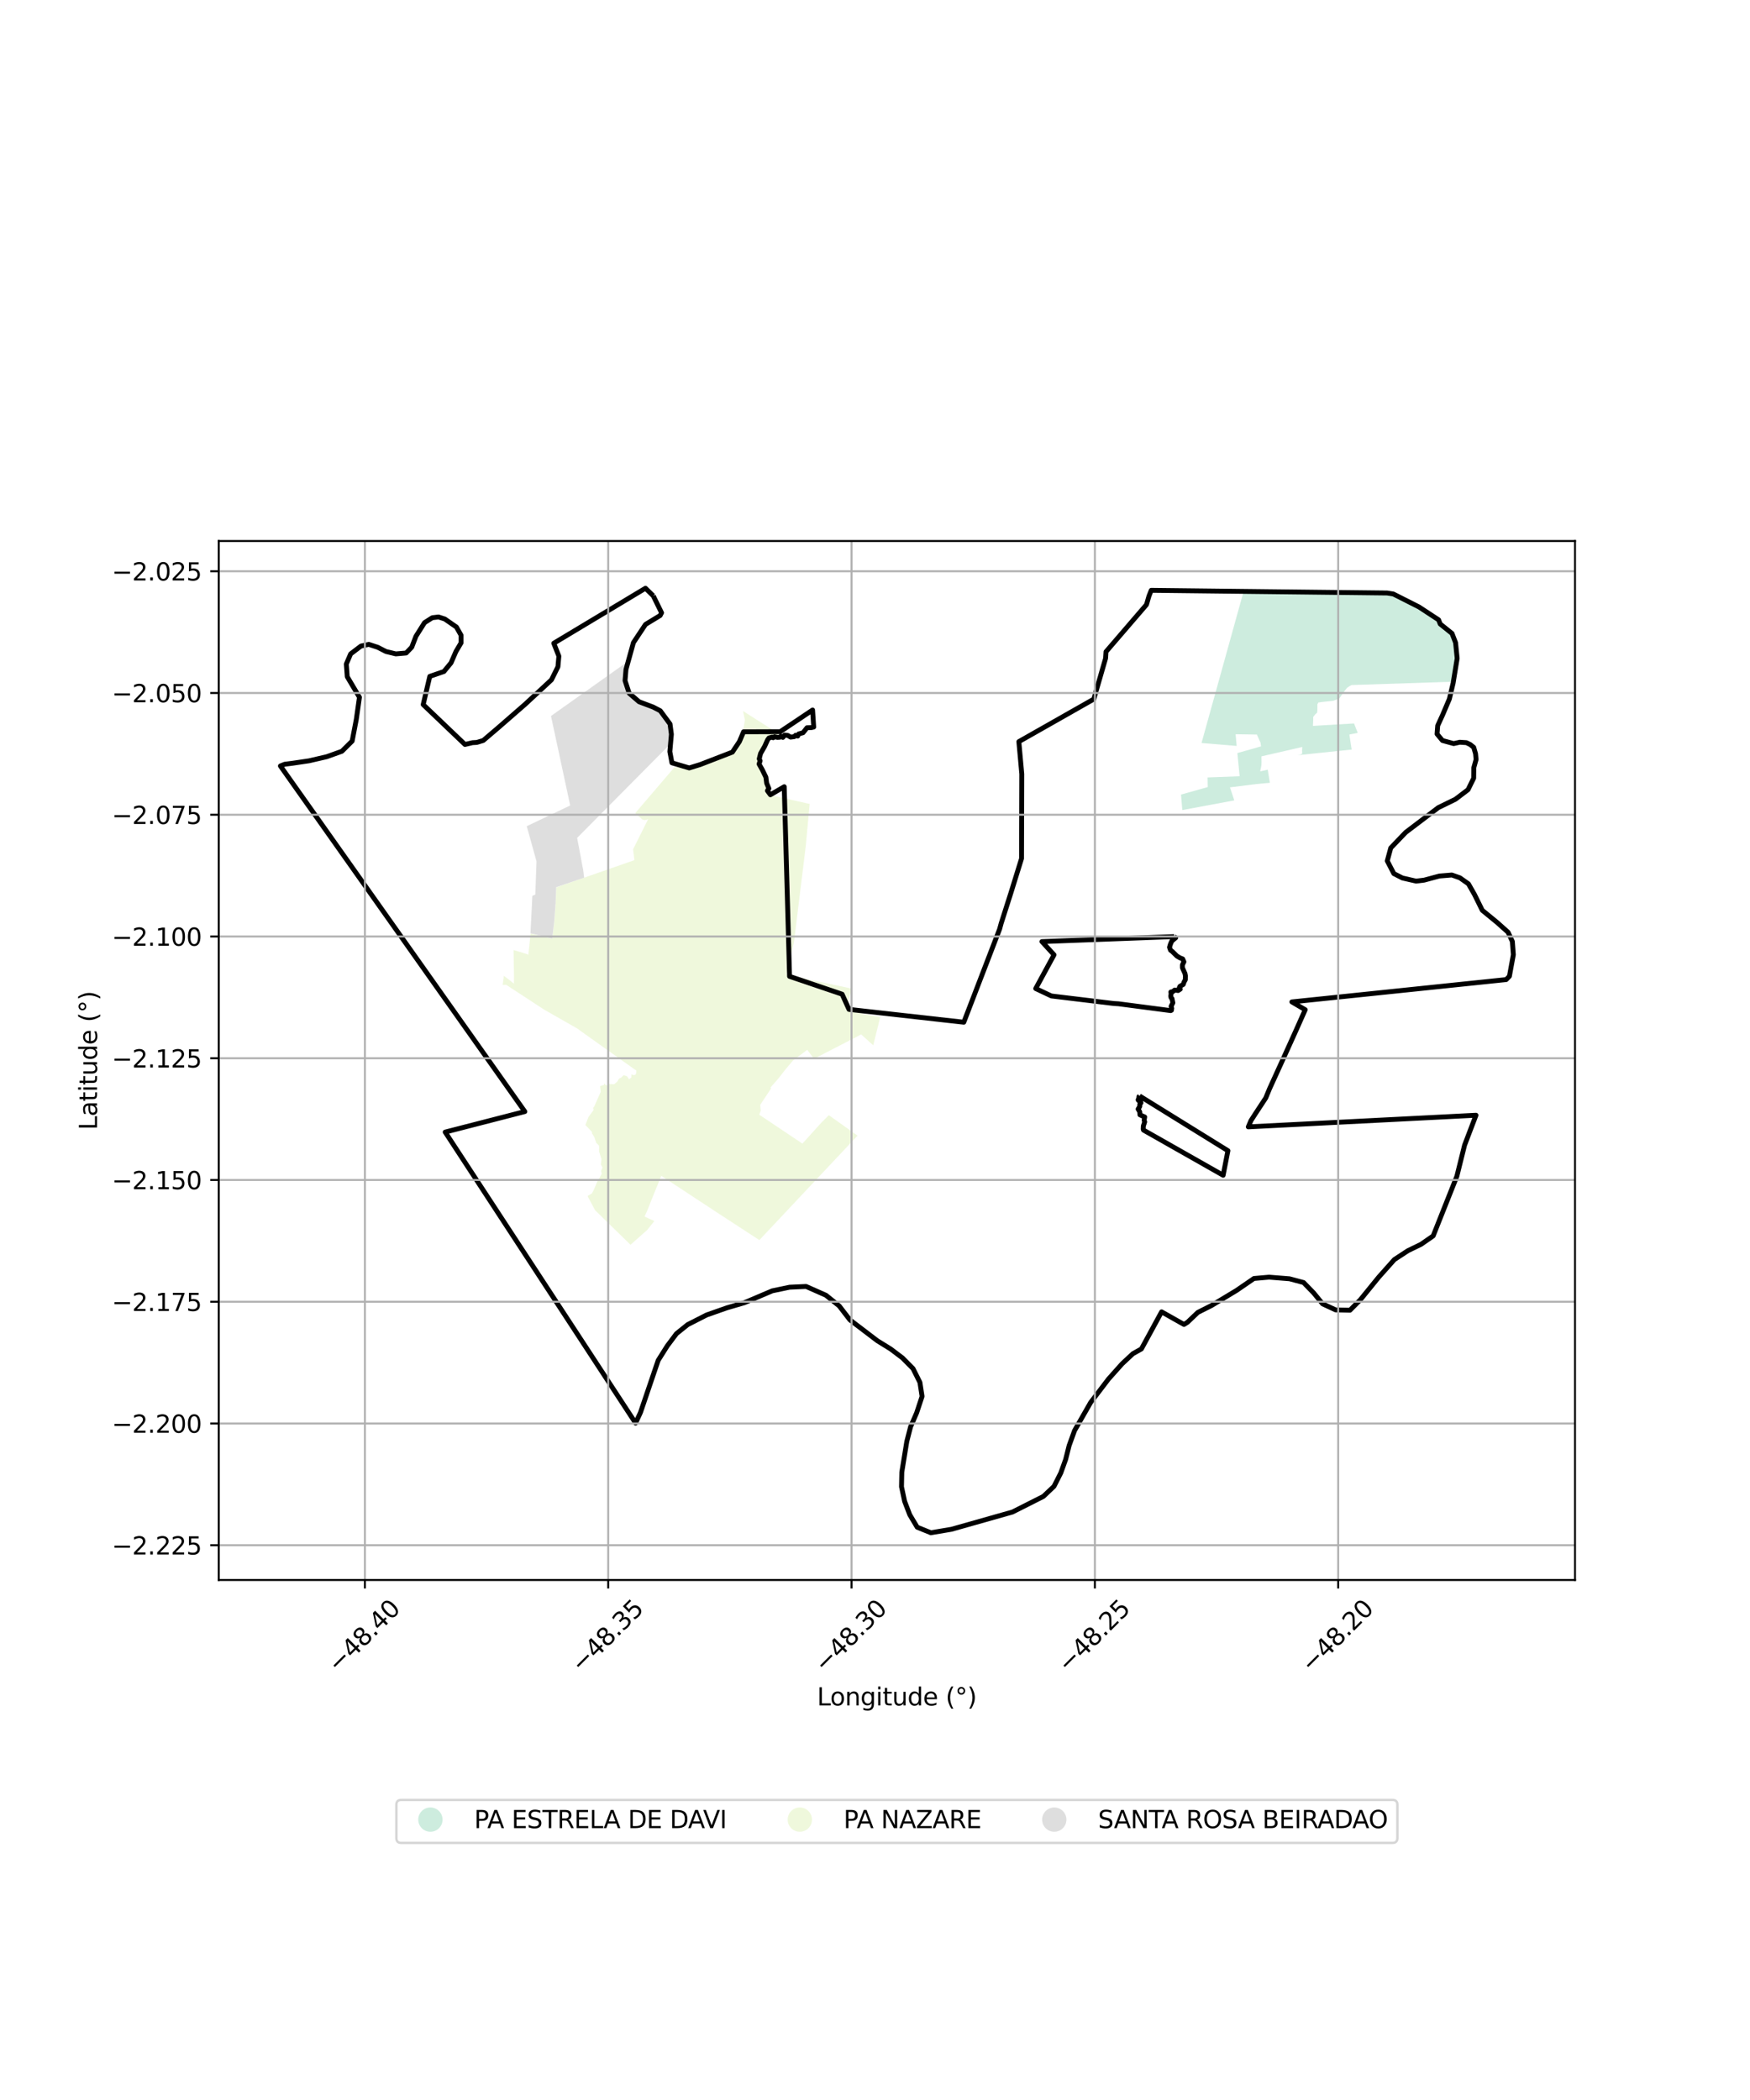 <?xml version="1.0" encoding="utf-8" standalone="no"?>
<!DOCTYPE svg PUBLIC "-//W3C//DTD SVG 1.1//EN"
  "http://www.w3.org/Graphics/SVG/1.1/DTD/svg11.dtd">
<svg xmlns:xlink="http://www.w3.org/1999/xlink" width="720pt" height="864pt" viewBox="0 0 720 864" xmlns="http://www.w3.org/2000/svg" version="1.1">
 <defs>
  <style type="text/css">*{stroke-linejoin: round; stroke-linecap: butt}</style>
 </defs>
 <g id="figure_1">
  <g id="patch_1">
   <path d="M 0 864 
L 720 864 
L 720 0 
L 0 0 
z
" style="fill: #ffffff"/>
  </g>
  <g id="axes_1">
   <g id="patch_2">
    <path d="M 90 650.051 
L 648 650.051 
L 648 222.589 
L 90 222.589 
z
" style="fill: #ffffff"/>
   </g>
   <g id="PatchCollection_1">
    <path d="M 305.692 292.536 
L 318.713 300.811 
L 320.366 302.421 
L 319.655 302.525 
L 318.569 302.558 
L 317.566 302.731 
L 315.102 305.197 
L 314.012 306.163 
L 313.746 308.065 
L 312.668 309.115 
L 312.696 310.735 
L 312.14 312.255 
L 312.213 313.862 
L 313.017 316.776 
L 314.664 319.487 
L 314.989 320.889 
L 315.175 322.522 
L 315.89 324.168 
L 315.361 325.807 
L 315.748 326.801 
L 316.798 327.173 
L 318.202 327.418 
L 331.994 330.515 
L 333.115 330.735 
L 333.042 331.602 
L 331.555 347.642 
L 331.023 352.146 
L 330.471 356.653 
L 330.007 360.423 
L 329.918 361.152 
L 329.73 362.651 
L 329.357 365.651 
L 326.971 385.227 
L 326.798 386.596 
L 326.503 388.279 
L 325.007 394.524 
L 323.741 400.111 
L 323.557 400.917 
L 326.519 401.523 
L 333.123 403.069 
L 349.67 406.583 
L 350.298 406.701 
L 350.157 407.49 
L 348.207 415.825 
L 362.18 418.432 
L 361.729 420.122 
L 361.239 422.216 
L 360.7 424.309 
L 359.555 428.943 
L 359.281 430.068 
L 357.872 428.81 
L 354.272 425.556 
L 352.632 426.481 
L 334.875 435.627 
L 334.204 434.688 
L 332.11 431.909 
L 330.482 433.174 
L 326.814 435.874 
L 326.264 436.303 
L 323.139 440.026 
L 320.125 443.866 
L 316.989 447.443 
L 317.254 447.799 
L 312.781 454.557 
L 312.98 456.974 
L 312.383 458.628 
L 330.13 470.51 
L 338 461.818 
L 339.528 460.305 
L 340.998 458.805 
L 352.82 467.232 
L 312.421 510.205 
L 295.976 499.494 
L 272.063 483.777 
L 268.717 492.009 
L 266.215 498.268 
L 265.18 500.519 
L 266.722 501.241 
L 269.212 502.361 
L 266.272 506.05 
L 259.409 512.135 
L 258.993 511.729 
L 245.294 498.371 
L 244.804 497.893 
L 242.9 494.277 
L 241.778 492.18 
L 241.849 491.975 
L 243.435 491.101 
L 244.176 489.82 
L 244.774 488.454 
L 245.785 486.02 
L 246.729 484.47 
L 247.573 482.871 
L 247.284 481.77 
L 247.886 480.394 
L 247.197 479.073 
L 247.278 478.641 
L 247.454 476.921 
L 246.46 473.675 
L 246.517 471.767 
L 246.374 471.271 
L 245.179 470.047 
L 245.222 469.884 
L 244.478 467.749 
L 243.588 466.361 
L 243.502 465.639 
L 240.851 462.867 
L 242.098 459.602 
L 244.271 456.622 
L 243.999 455.868 
L 244.48 455.262 
L 245.908 452.035 
L 247.15 449.179 
L 246.887 446.879 
L 247.67 446.57 
L 248.454 446.419 
L 248.599 445.775 
L 249.112 446.361 
L 249.93 446.592 
L 250.227 445.578 
L 250.735 445.998 
L 252.679 446.091 
L 253.9 445.071 
L 254.675 443.796 
L 255.554 443.359 
L 256.59 442.353 
L 257.996 442.816 
L 258.839 444.055 
L 259.754 443.305 
L 259.766 442.024 
L 260.578 442.346 
L 261.419 442.209 
L 261.742 441.561 
L 261.805 440.433 
L 260.24 439.375 
L 239.495 424.603 
L 238.173 423.642 
L 237.529 423.174 
L 223.933 415.431 
L 208.273 405.194 
L 206.823 405.22 
L 207.215 402.289 
L 207.263 401.469 
L 209.573 403.188 
L 211.449 404.729 
L 211.476 401.661 
L 211.283 390.875 
L 213.497 391.528 
L 216.821 392.554 
L 217.371 392.785 
L 217.788 388.965 
L 217.843 388.431 
L 218.289 384.096 
L 220.858 384.71 
L 227.229 386.249 
L 228.052 379.42 
L 228.618 371.897 
L 228.851 365.701 
L 228.874 365.104 
L 260.995 353.891 
L 260.47 349.41 
L 266.67 337.011 
L 265.306 337.444 
L 264.265 337.161 
L 261.365 334.518 
L 277.613 315.537 
L 278.687 315.674 
L 280.62 315.535 
L 286.73 315.45 
L 289.811 314.412 
L 290.545 313.932 
L 293.793 313.002 
L 296.049 312.049 
L 298.017 311.263 
L 299.519 311.22 
L 300.696 310.462 
L 302.37 308.925 
L 303.704 306.632 
L 304.31 305.009 
L 305.5 301.539 
L 305.97 299.253 
L 306.475 296.243 
L 305.692 292.536 
" clip-path="url(#p838cba3215)" style="fill: #e6f5c9; fill-opacity: 0.65"/>
    <path d="M 257.785 273.3 
L 256.924 277.575 
L 256.659 280.492 
L 257.705 283.111 
L 258.693 284.715 
L 261.666 288.253 
L 265.139 289.996 
L 268.804 290.961 
L 270.733 291.541 
L 272.953 293.48 
L 275.079 296.099 
L 276.037 298.292 
L 276.396 299.947 
L 276.307 304.124 
L 275.751 306.112 
L 237.456 344.72 
L 239.992 358.26 
L 240.325 361.102 
L 228.832 365.018 
L 228.576 371.811 
L 228.01 379.333 
L 227.187 386.162 
L 218.249 383.973 
L 219.024 368.571 
L 220.246 368.061 
L 220.727 354.371 
L 216.721 339.917 
L 234.594 331.393 
L 226.689 294.583 
L 258.669 271.893 
L 257.785 273.3 
" clip-path="url(#p838cba3215)" style="fill: #cccccc; fill-opacity: 0.65"/>
    <path d="M 521.581 242.657 
L 569.613 242.934 
L 571.051 243.833 
L 573.932 245.336 
L 577.043 246.955 
L 581.996 248.918 
L 586.029 251.115 
L 588.105 253.431 
L 593.407 257.25 
L 597.559 261.419 
L 598.829 263.504 
L 599.178 265.824 
L 599.297 267.912 
L 599.421 272.899 
L 598.847 273.712 
L 598.39 275.569 
L 598.051 279.166 
L 597.772 280.479 
L 556.074 281.849 
L 555.231 282.304 
L 554.196 283.002 
L 552.933 284.629 
L 550.98 287.416 
L 548.449 288.349 
L 544.996 288.703 
L 543.845 288.821 
L 542.349 289.055 
L 542.005 289.868 
L 542.006 290.216 
L 542.007 290.796 
L 542.007 291.144 
L 542.009 292.188 
L 541.896 293.232 
L 541.091 293.93 
L 540.287 294.975 
L 540.289 296.135 
L 540.182 298.66 
L 557.086 297.637 
L 558.604 301.527 
L 555.17 302.203 
L 556.116 308.393 
L 533.802 310.714 
L 534.846 310.489 
L 535.766 310.081 
L 535.706 308.863 
L 535.792 307.326 
L 518.992 311.19 
L 519.024 313.419 
L 519.024 313.419 
L 519.024 313.419 
L 519.024 313.419 
L 519.024 313.419 
L 519.024 313.419 
L 519.024 313.419 
L 519.024 313.419 
L 519.024 313.419 
L 519.024 313.419 
L 519.024 313.419 
L 519.024 313.419 
L 519.024 313.419 
L 519.024 313.419 
L 519.024 313.419 
L 519.024 313.419 
L 519.024 313.419 
L 519.024 313.419 
L 519.024 313.419 
L 519.024 313.419 
L 519.024 313.419 
L 519.024 313.419 
L 519.024 313.419 
L 519.024 313.419 
L 519.024 313.419 
L 519.024 313.419 
L 519.024 313.419 
L 519.024 313.419 
L 519.024 313.419 
L 519.024 313.419 
L 519.024 313.419 
L 519.024 313.419 
L 519.024 313.419 
L 519.024 313.42 
L 519.024 313.42 
L 519.024 313.42 
L 519.024 313.42 
L 519.024 313.42 
L 519.024 313.42 
L 519.024 313.42 
L 519.024 313.42 
L 519.024 313.42 
L 519.024 313.42 
L 519.024 313.42 
L 519.024 313.42 
L 519.024 313.42 
L 519.024 313.42 
L 519.024 313.42 
L 519.024 313.42 
L 519.024 313.42 
L 519.024 313.42 
L 519.024 313.42 
L 519.024 313.42 
L 519.024 313.42 
L 519.024 313.42 
L 519.024 313.42 
L 519.024 313.42 
L 519.024 313.42 
L 519.024 313.42 
L 519.024 313.42 
L 519.024 313.42 
L 519.024 313.42 
L 518.972 314.758 
L 518.972 314.758 
L 518.972 314.758 
L 518.972 314.758 
L 518.972 314.758 
L 518.972 314.758 
L 518.972 314.758 
L 518.972 314.758 
L 518.972 314.758 
L 518.972 314.759 
L 518.972 314.759 
L 518.972 314.759 
L 518.972 314.759 
L 518.972 314.759 
L 518.972 314.759 
L 518.972 314.759 
L 518.972 314.759 
L 518.972 314.759 
L 518.972 314.759 
L 518.972 314.759 
L 518.972 314.759 
L 518.972 314.759 
L 518.972 314.759 
L 518.972 314.759 
L 518.972 314.759 
L 518.972 314.759 
L 518.972 314.759 
L 518.972 314.759 
L 518.972 314.759 
L 518.972 314.759 
L 518.972 314.759 
L 518.972 314.759 
L 518.972 314.759 
L 518.972 314.759 
L 518.972 314.759 
L 518.972 314.759 
L 518.972 314.759 
L 518.972 314.759 
L 518.972 314.759 
L 518.972 314.759 
L 518.972 314.759 
L 518.972 314.759 
L 518.972 314.759 
L 518.972 314.759 
L 518.972 314.759 
L 518.972 314.759 
L 518.972 314.759 
L 518.972 314.759 
L 518.972 314.759 
L 518.972 314.759 
L 518.972 314.759 
L 518.972 314.759 
L 518.972 314.759 
L 518.972 314.759 
L 518.972 314.759 
L 518.972 314.759 
L 518.972 314.76 
L 518.972 314.76 
L 518.972 314.76 
L 518.972 314.76 
L 518.972 314.76 
L 518.972 314.76 
L 518.972 314.76 
L 518.972 314.76 
L 518.972 314.76 
L 518.972 314.76 
L 518.972 314.76 
L 518.972 314.76 
L 518.972 314.76 
L 518.972 314.76 
L 518.972 314.76 
L 518.972 314.76 
L 518.972 314.76 
L 518.972 314.76 
L 518.972 314.76 
L 518.972 314.76 
L 518.972 314.76 
L 518.972 314.76 
L 518.972 314.76 
L 518.972 314.76 
L 518.972 314.76 
L 518.972 314.76 
L 518.972 314.76 
L 518.972 314.76 
L 518.972 314.76 
L 518.972 314.76 
L 518.972 314.76 
L 518.972 314.76 
L 518.972 314.76 
L 518.972 314.76 
L 518.972 314.76 
L 518.972 314.76 
L 518.972 314.76 
L 518.972 314.76 
L 518.972 314.76 
L 518.972 314.76 
L 518.972 314.76 
L 518.972 314.76 
L 518.972 314.76 
L 518.972 314.76 
L 518.972 314.76 
L 518.972 314.76 
L 518.794 315.899 
L 518.794 315.899 
L 518.794 315.899 
L 518.794 315.9 
L 518.794 315.9 
L 518.794 315.9 
L 518.794 315.9 
L 518.794 315.9 
L 518.794 315.9 
L 518.794 315.9 
L 518.794 315.9 
L 518.794 315.9 
L 518.794 315.9 
L 518.794 315.9 
L 518.794 315.9 
L 518.794 315.9 
L 518.794 315.9 
L 518.794 315.9 
L 518.794 315.9 
L 518.794 315.9 
L 518.794 315.9 
L 518.794 315.9 
L 518.794 315.9 
L 518.794 315.9 
L 518.794 315.9 
L 518.794 315.9 
L 518.794 315.9 
L 518.794 315.9 
L 518.794 315.9 
L 518.794 315.9 
L 518.794 315.9 
L 518.794 315.9 
L 518.794 315.9 
L 518.794 315.9 
L 518.794 315.9 
L 518.794 315.9 
L 518.794 315.9 
L 518.794 315.9 
L 518.794 315.9 
L 518.794 315.9 
L 518.794 315.9 
L 518.794 315.9 
L 518.794 315.9 
L 518.794 315.9 
L 518.794 315.9 
L 518.794 315.9 
L 518.794 315.9 
L 518.794 315.9 
L 518.794 315.9 
L 518.794 315.9 
L 518.794 315.9 
L 518.794 315.9 
L 518.794 315.9 
L 518.794 315.9 
L 518.794 315.9 
L 518.794 315.9 
L 518.794 315.9 
L 518.794 315.9 
L 518.794 315.901 
L 518.794 315.901 
L 518.794 315.901 
L 518.794 315.901 
L 518.794 315.901 
L 518.794 315.901 
L 518.794 315.901 
L 518.794 315.901 
L 518.794 315.901 
L 518.794 315.901 
L 518.794 315.901 
L 518.794 315.901 
L 518.794 315.901 
L 518.794 315.901 
L 518.794 315.901 
L 518.794 315.901 
L 518.794 315.901 
L 518.794 315.901 
L 518.794 315.901 
L 518.794 315.901 
L 518.794 315.901 
L 518.794 315.901 
L 518.794 315.901 
L 518.794 315.901 
L 518.794 315.901 
L 518.794 315.901 
L 518.794 315.901 
L 518.794 315.901 
L 518.794 315.901 
L 518.794 315.901 
L 518.794 315.901 
L 518.794 315.901 
L 518.794 315.901 
L 518.794 315.901 
L 518.794 315.901 
L 518.794 315.901 
L 518.794 315.901 
L 518.794 315.901 
L 518.794 315.901 
L 518.794 315.901 
L 518.794 315.901 
L 518.794 315.901 
L 518.794 315.901 
L 518.794 315.901 
L 518.563 316.786 
L 518.562 316.787 
L 518.562 316.787 
L 518.562 316.787 
L 518.562 316.787 
L 518.562 316.787 
L 518.562 316.787 
L 518.562 316.787 
L 518.562 316.787 
L 518.562 316.787 
L 518.562 316.787 
L 518.562 316.787 
L 518.562 316.787 
L 518.562 316.787 
L 518.562 316.787 
L 518.562 316.787 
L 518.562 316.787 
L 518.562 316.787 
L 518.562 316.787 
L 518.562 316.787 
L 518.562 316.787 
L 518.562 316.786 
L 518.562 316.786 
L 518.562 316.786 
L 518.562 316.786 
L 518.562 316.786 
L 518.562 316.786 
L 518.562 316.786 
L 518.562 316.786 
L 518.562 316.786 
L 518.562 316.786 
L 518.562 316.786 
L 518.562 316.786 
L 518.562 316.786 
L 518.562 316.786 
L 518.562 316.786 
L 518.562 316.786 
L 518.562 316.786 
L 518.562 316.786 
L 518.562 316.786 
L 518.562 316.786 
L 518.562 316.786 
L 518.562 316.786 
L 518.562 316.786 
L 518.562 316.786 
L 518.562 316.786 
L 518.562 316.786 
L 518.562 316.786 
L 518.562 316.786 
L 518.562 316.786 
L 518.562 316.786 
L 518.562 316.786 
L 518.528 317.374 
L 521.583 316.656 
L 522.456 322.068 
L 516.976 322.568 
L 506.039 323.944 
L 507.829 329.3 
L 486.435 333.285 
L 485.902 326.913 
L 496.921 323.815 
L 496.824 319.868 
L 510.024 319.374 
L 509.086 309.841 
L 518.815 307.082 
L 518.615 305.545 
L 517.955 304.124 
L 517.134 302.215 
L 508.366 302.083 
L 508.797 306.901 
L 494.342 305.696 
L 511.727 243.054 
L 521.581 242.657 
" clip-path="url(#p838cba3215)" style="fill: #b3e2cd; fill-opacity: 0.65"/>
   </g>
   <g id="PatchCollection_2">
    <path d="M 268.763 245.136 
L 272.187 252.111 
L 271.607 253.238 
L 265.582 256.902 
L 260.604 264.402 
L 257.541 275.466 
L 257.162 280.036 
L 258.856 285.21 
L 262.935 288.726 
L 268.695 290.895 
L 271.654 292.43 
L 275.67 297.875 
L 276.227 302.105 
L 275.597 309.255 
L 276.455 313.854 
L 283.571 315.954 
L 288.024 314.587 
L 301.32 309.452 
L 304.227 305.093 
L 305.92 301.087 
L 321.011 301.03 
L 334.316 292.12 
L 334.78 299.124 
L 333.886 299.352 
L 332.023 299.415 
L 330.384 301.472 
L 328.626 301.946 
L 328.203 302.84 
L 327.334 302.506 
L 326.796 303.081 
L 325.277 303.279 
L 324.116 302.583 
L 322.816 302.431 
L 322.088 303.387 
L 321.291 302.881 
L 320.871 303.316 
L 319.883 303.384 
L 318.646 303.131 
L 318.11 303.531 
L 317.655 303.285 
L 316.396 303.609 
L 315.812 304.391 
L 314.609 307.062 
L 312.929 309.995 
L 312.373 312.205 
L 312.738 313.032 
L 312.306 314.346 
L 313.58 316.614 
L 315.109 319.753 
L 315.425 322.23 
L 316.341 324.417 
L 315.732 325.316 
L 316.966 326.988 
L 322.656 323.68 
L 324.85 401.709 
L 346.466 409.039 
L 349.297 415.287 
L 396.536 420.575 
L 411.252 382.302 
L 411.914 379.885 
L 415.901 367.398 
L 420.296 353.224 
L 420.396 318.445 
L 419.184 305.132 
L 450.018 287.637 
L 454.871 270.855 
L 455.041 268.133 
L 471.69 248.777 
L 472.725 245.217 
L 473.654 242.879 
L 570.72 243.986 
L 573.257 244.389 
L 583.826 249.73 
L 591.874 255.007 
L 592.54 256.718 
L 597.402 260.623 
L 598.868 264.433 
L 599.517 270.878 
L 597.871 280.988 
L 596.309 287.603 
L 593.495 294.226 
L 591.515 298.528 
L 591.246 301.995 
L 593.468 304.669 
L 598.075 305.93 
L 600.613 305.378 
L 603.311 305.554 
L 604.897 306.33 
L 606.329 307.479 
L 607.084 310.093 
L 607.307 312.478 
L 606.365 315.857 
L 606.314 320.173 
L 603.985 324.907 
L 598.819 328.825 
L 591.75 332.286 
L 578.34 342.465 
L 572.2 348.87 
L 570.76 354.201 
L 573.469 359.432 
L 576.998 361.233 
L 582.603 362.518 
L 585.933 362.113 
L 592.185 360.431 
L 597.336 360.001 
L 600.638 361.161 
L 604.15 363.637 
L 606.651 368.035 
L 609.85 374.525 
L 616.02 379.584 
L 620.468 383.557 
L 622.227 387.336 
L 622.636 392.791 
L 621.012 401.665 
L 619.683 403.032 
L 531.514 412.213 
L 537.006 415.431 
L 533.385 423.578 
L 527.73 436.093 
L 522.341 447.91 
L 520.753 451.75 
L 516.446 458.306 
L 514.669 461.067 
L 513.589 463.624 
L 607.264 458.845 
L 602.569 471.159 
L 599.394 483.95 
L 589.64 508.495 
L 584.651 511.95 
L 579.261 514.568 
L 573.695 518.213 
L 567.296 525.394 
L 559.682 534.762 
L 555.397 539.072 
L 549.512 538.929 
L 544.155 536.444 
L 540.448 531.915 
L 536.328 527.675 
L 530.546 526.13 
L 522.135 525.459 
L 515.908 526.006 
L 508.782 530.901 
L 498.458 537.126 
L 492.833 539.958 
L 488.547 544.035 
L 487.119 544.921 
L 477.914 539.729 
L 469.605 554.99 
L 466.089 556.966 
L 461.684 561.083 
L 456.074 567.362 
L 448.731 576.998 
L 442.097 588.6 
L 439.871 594.757 
L 438.433 600.479 
L 436.442 606.004 
L 433.653 611.512 
L 429.261 615.677 
L 416.549 622.091 
L 391.493 629.186 
L 382.984 630.621 
L 377.361 628.339 
L 374.301 623.208 
L 372.19 617.701 
L 370.905 611.684 
L 371.032 605.679 
L 373.088 593.05 
L 374.627 587.057 
L 377.145 581.259 
L 379.369 574.524 
L 378.482 568.759 
L 375.636 563.074 
L 371.299 558.688 
L 366.461 555.026 
L 360.958 551.623 
L 349.676 543.03 
L 345.279 537.312 
L 339.828 532.915 
L 331.643 529.284 
L 324.856 529.597 
L 317.734 531.087 
L 306.288 535.965 
L 299.06 538.084 
L 290.721 541.018 
L 282.922 544.995 
L 278.31 548.708 
L 274.531 553.754 
L 270.79 559.7 
L 263.51 581.135 
L 261.494 585.499 
L 183.162 465.772 
L 215.931 457.332 
L 115.364 315.137 
L 117.12 314.436 
L 120.456 314.009 
L 127.173 313.018 
L 134.434 311.333 
L 140.675 309.093 
L 144.885 304.903 
L 146.598 295.961 
L 147.89 286.89 
L 142.868 278.42 
L 142.479 273.198 
L 144.272 269.03 
L 148.525 265.799 
L 151.739 265.112 
L 155.413 266.316 
L 158.811 268.053 
L 162.846 269.027 
L 167.103 268.663 
L 169.407 266.271 
L 171.128 261.791 
L 174.666 256.175 
L 177.863 254.146 
L 180.437 253.837 
L 183.023 254.688 
L 187.785 257.983 
L 189.699 261.363 
L 189.704 264.48 
L 187.593 268.048 
L 185.565 272.721 
L 182.644 276.276 
L 176.832 278.283 
L 174.113 289.887 
L 191.301 306.294 
L 194.403 305.563 
L 196.177 305.457 
L 198.817 304.658 
L 204.769 299.587 
L 216.088 289.731 
L 226.881 279.706 
L 229.547 274.335 
L 229.934 269.964 
L 227.837 264.648 
L 265.564 242.019 
L 268.763 245.136 
M 468.855 450.906 
L 468.597 451.179 
L 468.556 451.793 
L 468.256 452.502 
L 468.437 452.812 
L 469.322 453.377 
L 469.432 453.713 
L 468.922 454.401 
L 468.919 455.232 
L 468.253 456.31 
L 468.918 457.419 
L 469 458.673 
L 470.959 459.554 
L 470.73 460.907 
L 470.962 461.582 
L 470.412 463.249 
L 470.348 464.588 
L 470.48 464.957 
L 503.233 483.537 
L 505.205 473.43 
L 468.855 450.906 
M 483.106 385.343 
L 428.684 387.403 
L 433.667 392.841 
L 426.119 406.724 
L 432.576 409.77 
L 458.251 412.873 
L 460.17 412.987 
L 481.642 415.798 
L 481.984 415.643 
L 481.976 415.315 
L 482.096 414.906 
L 481.818 414.068 
L 482.547 412.582 
L 482.184 410.821 
L 481.807 410.455 
L 481.685 409.857 
L 481.819 408.879 
L 481.734 408.122 
L 482.519 407.982 
L 483.304 407.337 
L 484.705 407.533 
L 485.601 406.956 
L 485.183 406.409 
L 485.468 405.805 
L 486.816 405.032 
L 487.175 404 
L 487.685 403.075 
L 487.714 401.448 
L 487.545 400.55 
L 486.471 398.166 
L 486.469 396.975 
L 487.095 395.72 
L 486.59 394.542 
L 485.469 394.093 
L 484.208 393.336 
L 482.33 391.486 
L 481.583 390.93 
L 481.168 389.74 
L 481.535 388.499 
L 482.099 387.177 
L 483.719 385.815 
L 483.106 385.343 
L 483.106 385.343 
" clip-path="url(#p838cba3215)" style="fill: none; stroke: #000000; stroke-width: 2"/>
   </g>
   <g id="matplotlib.axis_1">
    <g id="xtick_1">
     <g id="line2d_1">
      <path d="M 150.123 650.051 
L 150.123 222.589 
" clip-path="url(#p838cba3215)" style="fill: none; stroke: #b0b0b0; stroke-width: 0.8; stroke-linecap: square"/>
     </g>
     <g id="line2d_2">
      <defs>
       <path id="mc174f420b4" d="M 0 0 
L 0 3.5 
" style="stroke: #000000; stroke-width: 0.8"/>
      </defs>
      <g>
       <use xlink:href="#mc174f420b4" x="150.123" y="650.051" style="stroke: #000000; stroke-width: 0.8"/>
      </g>
     </g>
     <g id="text_1">
      <!-- −48.40 -->
      <g transform="translate(138.99 688.593) rotate(-45) scale(0.1 -0.1)">
       <defs>
        <path id="DejaVuSans-2212" d="M 678 2272 
L 4684 2272 
L 4684 1741 
L 678 1741 
L 678 2272 
z
" transform="scale(0.016)"/>
        <path id="DejaVuSans-34" d="M 2419 4116 
L 825 1625 
L 2419 1625 
L 2419 4116 
z
M 2253 4666 
L 3047 4666 
L 3047 1625 
L 3713 1625 
L 3713 1100 
L 3047 1100 
L 3047 0 
L 2419 0 
L 2419 1100 
L 313 1100 
L 313 1709 
L 2253 4666 
z
" transform="scale(0.016)"/>
        <path id="DejaVuSans-38" d="M 2034 2216 
Q 1584 2216 1326 1975 
Q 1069 1734 1069 1313 
Q 1069 891 1326 650 
Q 1584 409 2034 409 
Q 2484 409 2743 651 
Q 3003 894 3003 1313 
Q 3003 1734 2745 1975 
Q 2488 2216 2034 2216 
z
M 1403 2484 
Q 997 2584 770 2862 
Q 544 3141 544 3541 
Q 544 4100 942 4425 
Q 1341 4750 2034 4750 
Q 2731 4750 3128 4425 
Q 3525 4100 3525 3541 
Q 3525 3141 3298 2862 
Q 3072 2584 2669 2484 
Q 3125 2378 3379 2068 
Q 3634 1759 3634 1313 
Q 3634 634 3220 271 
Q 2806 -91 2034 -91 
Q 1263 -91 848 271 
Q 434 634 434 1313 
Q 434 1759 690 2068 
Q 947 2378 1403 2484 
z
M 1172 3481 
Q 1172 3119 1398 2916 
Q 1625 2713 2034 2713 
Q 2441 2713 2670 2916 
Q 2900 3119 2900 3481 
Q 2900 3844 2670 4047 
Q 2441 4250 2034 4250 
Q 1625 4250 1398 4047 
Q 1172 3844 1172 3481 
z
" transform="scale(0.016)"/>
        <path id="DejaVuSans-2e" d="M 684 794 
L 1344 794 
L 1344 0 
L 684 0 
L 684 794 
z
" transform="scale(0.016)"/>
        <path id="DejaVuSans-30" d="M 2034 4250 
Q 1547 4250 1301 3770 
Q 1056 3291 1056 2328 
Q 1056 1369 1301 889 
Q 1547 409 2034 409 
Q 2525 409 2770 889 
Q 3016 1369 3016 2328 
Q 3016 3291 2770 3770 
Q 2525 4250 2034 4250 
z
M 2034 4750 
Q 2819 4750 3233 4129 
Q 3647 3509 3647 2328 
Q 3647 1150 3233 529 
Q 2819 -91 2034 -91 
Q 1250 -91 836 529 
Q 422 1150 422 2328 
Q 422 3509 836 4129 
Q 1250 4750 2034 4750 
z
" transform="scale(0.016)"/>
       </defs>
       <use xlink:href="#DejaVuSans-2212"/>
       <use xlink:href="#DejaVuSans-34" transform="translate(83.789 0)"/>
       <use xlink:href="#DejaVuSans-38" transform="translate(147.412 0)"/>
       <use xlink:href="#DejaVuSans-2e" transform="translate(211.035 0)"/>
       <use xlink:href="#DejaVuSans-34" transform="translate(242.822 0)"/>
       <use xlink:href="#DejaVuSans-30" transform="translate(306.445 0)"/>
      </g>
     </g>
    </g>
    <g id="xtick_2">
     <g id="line2d_3">
      <path d="M 250.236 650.051 
L 250.236 222.589 
" clip-path="url(#p838cba3215)" style="fill: none; stroke: #b0b0b0; stroke-width: 0.8; stroke-linecap: square"/>
     </g>
     <g id="line2d_4">
      <g>
       <use xlink:href="#mc174f420b4" x="250.236" y="650.051" style="stroke: #000000; stroke-width: 0.8"/>
      </g>
     </g>
     <g id="text_2">
      <!-- −48.35 -->
      <g transform="translate(239.103 688.593) rotate(-45) scale(0.1 -0.1)">
       <defs>
        <path id="DejaVuSans-33" d="M 2597 2516 
Q 3050 2419 3304 2112 
Q 3559 1806 3559 1356 
Q 3559 666 3084 287 
Q 2609 -91 1734 -91 
Q 1441 -91 1130 -33 
Q 819 25 488 141 
L 488 750 
Q 750 597 1062 519 
Q 1375 441 1716 441 
Q 2309 441 2620 675 
Q 2931 909 2931 1356 
Q 2931 1769 2642 2001 
Q 2353 2234 1838 2234 
L 1294 2234 
L 1294 2753 
L 1863 2753 
Q 2328 2753 2575 2939 
Q 2822 3125 2822 3475 
Q 2822 3834 2567 4026 
Q 2313 4219 1838 4219 
Q 1578 4219 1281 4162 
Q 984 4106 628 3988 
L 628 4550 
Q 988 4650 1302 4700 
Q 1616 4750 1894 4750 
Q 2613 4750 3031 4423 
Q 3450 4097 3450 3541 
Q 3450 3153 3228 2886 
Q 3006 2619 2597 2516 
z
" transform="scale(0.016)"/>
        <path id="DejaVuSans-35" d="M 691 4666 
L 3169 4666 
L 3169 4134 
L 1269 4134 
L 1269 2991 
Q 1406 3038 1543 3061 
Q 1681 3084 1819 3084 
Q 2600 3084 3056 2656 
Q 3513 2228 3513 1497 
Q 3513 744 3044 326 
Q 2575 -91 1722 -91 
Q 1428 -91 1123 -41 
Q 819 9 494 109 
L 494 744 
Q 775 591 1075 516 
Q 1375 441 1709 441 
Q 2250 441 2565 725 
Q 2881 1009 2881 1497 
Q 2881 1984 2565 2268 
Q 2250 2553 1709 2553 
Q 1456 2553 1204 2497 
Q 953 2441 691 2322 
L 691 4666 
z
" transform="scale(0.016)"/>
       </defs>
       <use xlink:href="#DejaVuSans-2212"/>
       <use xlink:href="#DejaVuSans-34" transform="translate(83.789 0)"/>
       <use xlink:href="#DejaVuSans-38" transform="translate(147.412 0)"/>
       <use xlink:href="#DejaVuSans-2e" transform="translate(211.035 0)"/>
       <use xlink:href="#DejaVuSans-33" transform="translate(242.822 0)"/>
       <use xlink:href="#DejaVuSans-35" transform="translate(306.445 0)"/>
      </g>
     </g>
    </g>
    <g id="xtick_3">
     <g id="line2d_5">
      <path d="M 350.349 650.051 
L 350.349 222.589 
" clip-path="url(#p838cba3215)" style="fill: none; stroke: #b0b0b0; stroke-width: 0.8; stroke-linecap: square"/>
     </g>
     <g id="line2d_6">
      <g>
       <use xlink:href="#mc174f420b4" x="350.349" y="650.051" style="stroke: #000000; stroke-width: 0.8"/>
      </g>
     </g>
     <g id="text_3">
      <!-- −48.30 -->
      <g transform="translate(339.216 688.593) rotate(-45) scale(0.1 -0.1)">
       <use xlink:href="#DejaVuSans-2212"/>
       <use xlink:href="#DejaVuSans-34" transform="translate(83.789 0)"/>
       <use xlink:href="#DejaVuSans-38" transform="translate(147.412 0)"/>
       <use xlink:href="#DejaVuSans-2e" transform="translate(211.035 0)"/>
       <use xlink:href="#DejaVuSans-33" transform="translate(242.822 0)"/>
       <use xlink:href="#DejaVuSans-30" transform="translate(306.445 0)"/>
      </g>
     </g>
    </g>
    <g id="xtick_4">
     <g id="line2d_7">
      <path d="M 450.463 650.051 
L 450.463 222.589 
" clip-path="url(#p838cba3215)" style="fill: none; stroke: #b0b0b0; stroke-width: 0.8; stroke-linecap: square"/>
     </g>
     <g id="line2d_8">
      <g>
       <use xlink:href="#mc174f420b4" x="450.463" y="650.051" style="stroke: #000000; stroke-width: 0.8"/>
      </g>
     </g>
     <g id="text_4">
      <!-- −48.25 -->
      <g transform="translate(439.33 688.593) rotate(-45) scale(0.1 -0.1)">
       <defs>
        <path id="DejaVuSans-32" d="M 1228 531 
L 3431 531 
L 3431 0 
L 469 0 
L 469 531 
Q 828 903 1448 1529 
Q 2069 2156 2228 2338 
Q 2531 2678 2651 2914 
Q 2772 3150 2772 3378 
Q 2772 3750 2511 3984 
Q 2250 4219 1831 4219 
Q 1534 4219 1204 4116 
Q 875 4013 500 3803 
L 500 4441 
Q 881 4594 1212 4672 
Q 1544 4750 1819 4750 
Q 2544 4750 2975 4387 
Q 3406 4025 3406 3419 
Q 3406 3131 3298 2873 
Q 3191 2616 2906 2266 
Q 2828 2175 2409 1742 
Q 1991 1309 1228 531 
z
" transform="scale(0.016)"/>
       </defs>
       <use xlink:href="#DejaVuSans-2212"/>
       <use xlink:href="#DejaVuSans-34" transform="translate(83.789 0)"/>
       <use xlink:href="#DejaVuSans-38" transform="translate(147.412 0)"/>
       <use xlink:href="#DejaVuSans-2e" transform="translate(211.035 0)"/>
       <use xlink:href="#DejaVuSans-32" transform="translate(242.822 0)"/>
       <use xlink:href="#DejaVuSans-35" transform="translate(306.445 0)"/>
      </g>
     </g>
    </g>
    <g id="xtick_5">
     <g id="line2d_9">
      <path d="M 550.576 650.051 
L 550.576 222.589 
" clip-path="url(#p838cba3215)" style="fill: none; stroke: #b0b0b0; stroke-width: 0.8; stroke-linecap: square"/>
     </g>
     <g id="line2d_10">
      <g>
       <use xlink:href="#mc174f420b4" x="550.576" y="650.051" style="stroke: #000000; stroke-width: 0.8"/>
      </g>
     </g>
     <g id="text_5">
      <!-- −48.20 -->
      <g transform="translate(539.443 688.593) rotate(-45) scale(0.1 -0.1)">
       <use xlink:href="#DejaVuSans-2212"/>
       <use xlink:href="#DejaVuSans-34" transform="translate(83.789 0)"/>
       <use xlink:href="#DejaVuSans-38" transform="translate(147.412 0)"/>
       <use xlink:href="#DejaVuSans-2e" transform="translate(211.035 0)"/>
       <use xlink:href="#DejaVuSans-32" transform="translate(242.822 0)"/>
       <use xlink:href="#DejaVuSans-30" transform="translate(306.445 0)"/>
      </g>
     </g>
    </g>
    <g id="text_6">
     <!-- Longitude (°) -->
     <g transform="translate(336.14 701.662) scale(0.1 -0.1)">
      <defs>
       <path id="DejaVuSans-4c" d="M 628 4666 
L 1259 4666 
L 1259 531 
L 3531 531 
L 3531 0 
L 628 0 
L 628 4666 
z
" transform="scale(0.016)"/>
       <path id="DejaVuSans-6f" d="M 1959 3097 
Q 1497 3097 1228 2736 
Q 959 2375 959 1747 
Q 959 1119 1226 758 
Q 1494 397 1959 397 
Q 2419 397 2687 759 
Q 2956 1122 2956 1747 
Q 2956 2369 2687 2733 
Q 2419 3097 1959 3097 
z
M 1959 3584 
Q 2709 3584 3137 3096 
Q 3566 2609 3566 1747 
Q 3566 888 3137 398 
Q 2709 -91 1959 -91 
Q 1206 -91 779 398 
Q 353 888 353 1747 
Q 353 2609 779 3096 
Q 1206 3584 1959 3584 
z
" transform="scale(0.016)"/>
       <path id="DejaVuSans-6e" d="M 3513 2113 
L 3513 0 
L 2938 0 
L 2938 2094 
Q 2938 2591 2744 2837 
Q 2550 3084 2163 3084 
Q 1697 3084 1428 2787 
Q 1159 2491 1159 1978 
L 1159 0 
L 581 0 
L 581 3500 
L 1159 3500 
L 1159 2956 
Q 1366 3272 1645 3428 
Q 1925 3584 2291 3584 
Q 2894 3584 3203 3211 
Q 3513 2838 3513 2113 
z
" transform="scale(0.016)"/>
       <path id="DejaVuSans-67" d="M 2906 1791 
Q 2906 2416 2648 2759 
Q 2391 3103 1925 3103 
Q 1463 3103 1205 2759 
Q 947 2416 947 1791 
Q 947 1169 1205 825 
Q 1463 481 1925 481 
Q 2391 481 2648 825 
Q 2906 1169 2906 1791 
z
M 3481 434 
Q 3481 -459 3084 -895 
Q 2688 -1331 1869 -1331 
Q 1566 -1331 1297 -1286 
Q 1028 -1241 775 -1147 
L 775 -588 
Q 1028 -725 1275 -790 
Q 1522 -856 1778 -856 
Q 2344 -856 2625 -561 
Q 2906 -266 2906 331 
L 2906 616 
Q 2728 306 2450 153 
Q 2172 0 1784 0 
Q 1141 0 747 490 
Q 353 981 353 1791 
Q 353 2603 747 3093 
Q 1141 3584 1784 3584 
Q 2172 3584 2450 3431 
Q 2728 3278 2906 2969 
L 2906 3500 
L 3481 3500 
L 3481 434 
z
" transform="scale(0.016)"/>
       <path id="DejaVuSans-69" d="M 603 3500 
L 1178 3500 
L 1178 0 
L 603 0 
L 603 3500 
z
M 603 4863 
L 1178 4863 
L 1178 4134 
L 603 4134 
L 603 4863 
z
" transform="scale(0.016)"/>
       <path id="DejaVuSans-74" d="M 1172 4494 
L 1172 3500 
L 2356 3500 
L 2356 3053 
L 1172 3053 
L 1172 1153 
Q 1172 725 1289 603 
Q 1406 481 1766 481 
L 2356 481 
L 2356 0 
L 1766 0 
Q 1100 0 847 248 
Q 594 497 594 1153 
L 594 3053 
L 172 3053 
L 172 3500 
L 594 3500 
L 594 4494 
L 1172 4494 
z
" transform="scale(0.016)"/>
       <path id="DejaVuSans-75" d="M 544 1381 
L 544 3500 
L 1119 3500 
L 1119 1403 
Q 1119 906 1312 657 
Q 1506 409 1894 409 
Q 2359 409 2629 706 
Q 2900 1003 2900 1516 
L 2900 3500 
L 3475 3500 
L 3475 0 
L 2900 0 
L 2900 538 
Q 2691 219 2414 64 
Q 2138 -91 1772 -91 
Q 1169 -91 856 284 
Q 544 659 544 1381 
z
M 1991 3584 
L 1991 3584 
z
" transform="scale(0.016)"/>
       <path id="DejaVuSans-64" d="M 2906 2969 
L 2906 4863 
L 3481 4863 
L 3481 0 
L 2906 0 
L 2906 525 
Q 2725 213 2448 61 
Q 2172 -91 1784 -91 
Q 1150 -91 751 415 
Q 353 922 353 1747 
Q 353 2572 751 3078 
Q 1150 3584 1784 3584 
Q 2172 3584 2448 3432 
Q 2725 3281 2906 2969 
z
M 947 1747 
Q 947 1113 1208 752 
Q 1469 391 1925 391 
Q 2381 391 2643 752 
Q 2906 1113 2906 1747 
Q 2906 2381 2643 2742 
Q 2381 3103 1925 3103 
Q 1469 3103 1208 2742 
Q 947 2381 947 1747 
z
" transform="scale(0.016)"/>
       <path id="DejaVuSans-65" d="M 3597 1894 
L 3597 1613 
L 953 1613 
Q 991 1019 1311 708 
Q 1631 397 2203 397 
Q 2534 397 2845 478 
Q 3156 559 3463 722 
L 3463 178 
Q 3153 47 2828 -22 
Q 2503 -91 2169 -91 
Q 1331 -91 842 396 
Q 353 884 353 1716 
Q 353 2575 817 3079 
Q 1281 3584 2069 3584 
Q 2775 3584 3186 3129 
Q 3597 2675 3597 1894 
z
M 3022 2063 
Q 3016 2534 2758 2815 
Q 2500 3097 2075 3097 
Q 1594 3097 1305 2825 
Q 1016 2553 972 2059 
L 3022 2063 
z
" transform="scale(0.016)"/>
       <path id="DejaVuSans-20" transform="scale(0.016)"/>
       <path id="DejaVuSans-28" d="M 1984 4856 
Q 1566 4138 1362 3434 
Q 1159 2731 1159 2009 
Q 1159 1288 1364 580 
Q 1569 -128 1984 -844 
L 1484 -844 
Q 1016 -109 783 600 
Q 550 1309 550 2009 
Q 550 2706 781 3412 
Q 1013 4119 1484 4856 
L 1984 4856 
z
" transform="scale(0.016)"/>
       <path id="DejaVuSans-b0" d="M 1600 4347 
Q 1350 4347 1178 4173 
Q 1006 4000 1006 3750 
Q 1006 3503 1178 3333 
Q 1350 3163 1600 3163 
Q 1850 3163 2022 3333 
Q 2194 3503 2194 3750 
Q 2194 3997 2020 4172 
Q 1847 4347 1600 4347 
z
M 1600 4750 
Q 1800 4750 1984 4673 
Q 2169 4597 2303 4453 
Q 2447 4313 2519 4134 
Q 2591 3956 2591 3750 
Q 2591 3338 2302 3052 
Q 2013 2766 1594 2766 
Q 1172 2766 890 3047 
Q 609 3328 609 3750 
Q 609 4169 896 4459 
Q 1184 4750 1600 4750 
z
" transform="scale(0.016)"/>
       <path id="DejaVuSans-29" d="M 513 4856 
L 1013 4856 
Q 1481 4119 1714 3412 
Q 1947 2706 1947 2009 
Q 1947 1309 1714 600 
Q 1481 -109 1013 -844 
L 513 -844 
Q 928 -128 1133 580 
Q 1338 1288 1338 2009 
Q 1338 2731 1133 3434 
Q 928 4138 513 4856 
z
" transform="scale(0.016)"/>
      </defs>
      <use xlink:href="#DejaVuSans-4c"/>
      <use xlink:href="#DejaVuSans-6f" transform="translate(53.963 0)"/>
      <use xlink:href="#DejaVuSans-6e" transform="translate(115.145 0)"/>
      <use xlink:href="#DejaVuSans-67" transform="translate(178.523 0)"/>
      <use xlink:href="#DejaVuSans-69" transform="translate(242 0)"/>
      <use xlink:href="#DejaVuSans-74" transform="translate(269.783 0)"/>
      <use xlink:href="#DejaVuSans-75" transform="translate(308.992 0)"/>
      <use xlink:href="#DejaVuSans-64" transform="translate(372.371 0)"/>
      <use xlink:href="#DejaVuSans-65" transform="translate(435.848 0)"/>
      <use xlink:href="#DejaVuSans-20" transform="translate(497.371 0)"/>
      <use xlink:href="#DejaVuSans-28" transform="translate(529.158 0)"/>
      <use xlink:href="#DejaVuSans-b0" transform="translate(568.172 0)"/>
      <use xlink:href="#DejaVuSans-29" transform="translate(618.172 0)"/>
     </g>
    </g>
   </g>
   <g id="matplotlib.axis_2">
    <g id="ytick_1">
     <g id="line2d_11">
      <path d="M 90 635.756 
L 648 635.756 
" clip-path="url(#p838cba3215)" style="fill: none; stroke: #b0b0b0; stroke-width: 0.8; stroke-linecap: square"/>
     </g>
     <g id="line2d_12">
      <defs>
       <path id="md9f3c00bc7" d="M 0 0 
L -3.5 0 
" style="stroke: #000000; stroke-width: 0.8"/>
      </defs>
      <g>
       <use xlink:href="#md9f3c00bc7" x="90" y="635.756" style="stroke: #000000; stroke-width: 0.8"/>
      </g>
     </g>
     <g id="text_7">
      <!-- −2.225 -->
      <g transform="translate(45.992 639.555) scale(0.1 -0.1)">
       <use xlink:href="#DejaVuSans-2212"/>
       <use xlink:href="#DejaVuSans-32" transform="translate(83.789 0)"/>
       <use xlink:href="#DejaVuSans-2e" transform="translate(147.412 0)"/>
       <use xlink:href="#DejaVuSans-32" transform="translate(179.199 0)"/>
       <use xlink:href="#DejaVuSans-32" transform="translate(242.822 0)"/>
       <use xlink:href="#DejaVuSans-35" transform="translate(306.445 0)"/>
      </g>
     </g>
    </g>
    <g id="ytick_2">
     <g id="line2d_13">
      <path d="M 90 585.665 
L 648 585.665 
" clip-path="url(#p838cba3215)" style="fill: none; stroke: #b0b0b0; stroke-width: 0.8; stroke-linecap: square"/>
     </g>
     <g id="line2d_14">
      <g>
       <use xlink:href="#md9f3c00bc7" x="90" y="585.665" style="stroke: #000000; stroke-width: 0.8"/>
      </g>
     </g>
     <g id="text_8">
      <!-- −2.200 -->
      <g transform="translate(45.992 589.464) scale(0.1 -0.1)">
       <use xlink:href="#DejaVuSans-2212"/>
       <use xlink:href="#DejaVuSans-32" transform="translate(83.789 0)"/>
       <use xlink:href="#DejaVuSans-2e" transform="translate(147.412 0)"/>
       <use xlink:href="#DejaVuSans-32" transform="translate(179.199 0)"/>
       <use xlink:href="#DejaVuSans-30" transform="translate(242.822 0)"/>
       <use xlink:href="#DejaVuSans-30" transform="translate(306.445 0)"/>
      </g>
     </g>
    </g>
    <g id="ytick_3">
     <g id="line2d_15">
      <path d="M 90 535.574 
L 648 535.574 
" clip-path="url(#p838cba3215)" style="fill: none; stroke: #b0b0b0; stroke-width: 0.8; stroke-linecap: square"/>
     </g>
     <g id="line2d_16">
      <g>
       <use xlink:href="#md9f3c00bc7" x="90" y="535.574" style="stroke: #000000; stroke-width: 0.8"/>
      </g>
     </g>
     <g id="text_9">
      <!-- −2.175 -->
      <g transform="translate(45.992 539.373) scale(0.1 -0.1)">
       <defs>
        <path id="DejaVuSans-31" d="M 794 531 
L 1825 531 
L 1825 4091 
L 703 3866 
L 703 4441 
L 1819 4666 
L 2450 4666 
L 2450 531 
L 3481 531 
L 3481 0 
L 794 0 
L 794 531 
z
" transform="scale(0.016)"/>
        <path id="DejaVuSans-37" d="M 525 4666 
L 3525 4666 
L 3525 4397 
L 1831 0 
L 1172 0 
L 2766 4134 
L 525 4134 
L 525 4666 
z
" transform="scale(0.016)"/>
       </defs>
       <use xlink:href="#DejaVuSans-2212"/>
       <use xlink:href="#DejaVuSans-32" transform="translate(83.789 0)"/>
       <use xlink:href="#DejaVuSans-2e" transform="translate(147.412 0)"/>
       <use xlink:href="#DejaVuSans-31" transform="translate(179.199 0)"/>
       <use xlink:href="#DejaVuSans-37" transform="translate(242.822 0)"/>
       <use xlink:href="#DejaVuSans-35" transform="translate(306.445 0)"/>
      </g>
     </g>
    </g>
    <g id="ytick_4">
     <g id="line2d_17">
      <path d="M 90 485.483 
L 648 485.483 
" clip-path="url(#p838cba3215)" style="fill: none; stroke: #b0b0b0; stroke-width: 0.8; stroke-linecap: square"/>
     </g>
     <g id="line2d_18">
      <g>
       <use xlink:href="#md9f3c00bc7" x="90" y="485.483" style="stroke: #000000; stroke-width: 0.8"/>
      </g>
     </g>
     <g id="text_10">
      <!-- −2.150 -->
      <g transform="translate(45.992 489.282) scale(0.1 -0.1)">
       <use xlink:href="#DejaVuSans-2212"/>
       <use xlink:href="#DejaVuSans-32" transform="translate(83.789 0)"/>
       <use xlink:href="#DejaVuSans-2e" transform="translate(147.412 0)"/>
       <use xlink:href="#DejaVuSans-31" transform="translate(179.199 0)"/>
       <use xlink:href="#DejaVuSans-35" transform="translate(242.822 0)"/>
       <use xlink:href="#DejaVuSans-30" transform="translate(306.445 0)"/>
      </g>
     </g>
    </g>
    <g id="ytick_5">
     <g id="line2d_19">
      <path d="M 90 435.392 
L 648 435.392 
" clip-path="url(#p838cba3215)" style="fill: none; stroke: #b0b0b0; stroke-width: 0.8; stroke-linecap: square"/>
     </g>
     <g id="line2d_20">
      <g>
       <use xlink:href="#md9f3c00bc7" x="90" y="435.392" style="stroke: #000000; stroke-width: 0.8"/>
      </g>
     </g>
     <g id="text_11">
      <!-- −2.125 -->
      <g transform="translate(45.992 439.191) scale(0.1 -0.1)">
       <use xlink:href="#DejaVuSans-2212"/>
       <use xlink:href="#DejaVuSans-32" transform="translate(83.789 0)"/>
       <use xlink:href="#DejaVuSans-2e" transform="translate(147.412 0)"/>
       <use xlink:href="#DejaVuSans-31" transform="translate(179.199 0)"/>
       <use xlink:href="#DejaVuSans-32" transform="translate(242.822 0)"/>
       <use xlink:href="#DejaVuSans-35" transform="translate(306.445 0)"/>
      </g>
     </g>
    </g>
    <g id="ytick_6">
     <g id="line2d_21">
      <path d="M 90 385.301 
L 648 385.301 
" clip-path="url(#p838cba3215)" style="fill: none; stroke: #b0b0b0; stroke-width: 0.8; stroke-linecap: square"/>
     </g>
     <g id="line2d_22">
      <g>
       <use xlink:href="#md9f3c00bc7" x="90" y="385.301" style="stroke: #000000; stroke-width: 0.8"/>
      </g>
     </g>
     <g id="text_12">
      <!-- −2.100 -->
      <g transform="translate(45.992 389.1) scale(0.1 -0.1)">
       <use xlink:href="#DejaVuSans-2212"/>
       <use xlink:href="#DejaVuSans-32" transform="translate(83.789 0)"/>
       <use xlink:href="#DejaVuSans-2e" transform="translate(147.412 0)"/>
       <use xlink:href="#DejaVuSans-31" transform="translate(179.199 0)"/>
       <use xlink:href="#DejaVuSans-30" transform="translate(242.822 0)"/>
       <use xlink:href="#DejaVuSans-30" transform="translate(306.445 0)"/>
      </g>
     </g>
    </g>
    <g id="ytick_7">
     <g id="line2d_23">
      <path d="M 90 335.209 
L 648 335.209 
" clip-path="url(#p838cba3215)" style="fill: none; stroke: #b0b0b0; stroke-width: 0.8; stroke-linecap: square"/>
     </g>
     <g id="line2d_24">
      <g>
       <use xlink:href="#md9f3c00bc7" x="90" y="335.209" style="stroke: #000000; stroke-width: 0.8"/>
      </g>
     </g>
     <g id="text_13">
      <!-- −2.075 -->
      <g transform="translate(45.992 339.009) scale(0.1 -0.1)">
       <use xlink:href="#DejaVuSans-2212"/>
       <use xlink:href="#DejaVuSans-32" transform="translate(83.789 0)"/>
       <use xlink:href="#DejaVuSans-2e" transform="translate(147.412 0)"/>
       <use xlink:href="#DejaVuSans-30" transform="translate(179.199 0)"/>
       <use xlink:href="#DejaVuSans-37" transform="translate(242.822 0)"/>
       <use xlink:href="#DejaVuSans-35" transform="translate(306.445 0)"/>
      </g>
     </g>
    </g>
    <g id="ytick_8">
     <g id="line2d_25">
      <path d="M 90 285.118 
L 648 285.118 
" clip-path="url(#p838cba3215)" style="fill: none; stroke: #b0b0b0; stroke-width: 0.8; stroke-linecap: square"/>
     </g>
     <g id="line2d_26">
      <g>
       <use xlink:href="#md9f3c00bc7" x="90" y="285.118" style="stroke: #000000; stroke-width: 0.8"/>
      </g>
     </g>
     <g id="text_14">
      <!-- −2.050 -->
      <g transform="translate(45.992 288.918) scale(0.1 -0.1)">
       <use xlink:href="#DejaVuSans-2212"/>
       <use xlink:href="#DejaVuSans-32" transform="translate(83.789 0)"/>
       <use xlink:href="#DejaVuSans-2e" transform="translate(147.412 0)"/>
       <use xlink:href="#DejaVuSans-30" transform="translate(179.199 0)"/>
       <use xlink:href="#DejaVuSans-35" transform="translate(242.822 0)"/>
       <use xlink:href="#DejaVuSans-30" transform="translate(306.445 0)"/>
      </g>
     </g>
    </g>
    <g id="ytick_9">
     <g id="line2d_27">
      <path d="M 90 235.027 
L 648 235.027 
" clip-path="url(#p838cba3215)" style="fill: none; stroke: #b0b0b0; stroke-width: 0.8; stroke-linecap: square"/>
     </g>
     <g id="line2d_28">
      <g>
       <use xlink:href="#md9f3c00bc7" x="90" y="235.027" style="stroke: #000000; stroke-width: 0.8"/>
      </g>
     </g>
     <g id="text_15">
      <!-- −2.025 -->
      <g transform="translate(45.992 238.826) scale(0.1 -0.1)">
       <use xlink:href="#DejaVuSans-2212"/>
       <use xlink:href="#DejaVuSans-32" transform="translate(83.789 0)"/>
       <use xlink:href="#DejaVuSans-2e" transform="translate(147.412 0)"/>
       <use xlink:href="#DejaVuSans-30" transform="translate(179.199 0)"/>
       <use xlink:href="#DejaVuSans-32" transform="translate(242.822 0)"/>
       <use xlink:href="#DejaVuSans-35" transform="translate(306.445 0)"/>
      </g>
     </g>
    </g>
    <g id="text_16">
     <!-- Latitude (°) -->
     <g transform="translate(39.913 464.89) rotate(-90) scale(0.1 -0.1)">
      <defs>
       <path id="DejaVuSans-61" d="M 2194 1759 
Q 1497 1759 1228 1600 
Q 959 1441 959 1056 
Q 959 750 1161 570 
Q 1363 391 1709 391 
Q 2188 391 2477 730 
Q 2766 1069 2766 1631 
L 2766 1759 
L 2194 1759 
z
M 3341 1997 
L 3341 0 
L 2766 0 
L 2766 531 
Q 2569 213 2275 61 
Q 1981 -91 1556 -91 
Q 1019 -91 701 211 
Q 384 513 384 1019 
Q 384 1609 779 1909 
Q 1175 2209 1959 2209 
L 2766 2209 
L 2766 2266 
Q 2766 2663 2505 2880 
Q 2244 3097 1772 3097 
Q 1472 3097 1187 3025 
Q 903 2953 641 2809 
L 641 3341 
Q 956 3463 1253 3523 
Q 1550 3584 1831 3584 
Q 2591 3584 2966 3190 
Q 3341 2797 3341 1997 
z
" transform="scale(0.016)"/>
      </defs>
      <use xlink:href="#DejaVuSans-4c"/>
      <use xlink:href="#DejaVuSans-61" transform="translate(55.713 0)"/>
      <use xlink:href="#DejaVuSans-74" transform="translate(116.992 0)"/>
      <use xlink:href="#DejaVuSans-69" transform="translate(156.201 0)"/>
      <use xlink:href="#DejaVuSans-74" transform="translate(183.984 0)"/>
      <use xlink:href="#DejaVuSans-75" transform="translate(223.193 0)"/>
      <use xlink:href="#DejaVuSans-64" transform="translate(286.572 0)"/>
      <use xlink:href="#DejaVuSans-65" transform="translate(350.049 0)"/>
      <use xlink:href="#DejaVuSans-20" transform="translate(411.572 0)"/>
      <use xlink:href="#DejaVuSans-28" transform="translate(443.359 0)"/>
      <use xlink:href="#DejaVuSans-b0" transform="translate(482.373 0)"/>
      <use xlink:href="#DejaVuSans-29" transform="translate(532.373 0)"/>
     </g>
    </g>
   </g>
   <g id="patch_3">
    <path d="M 90 650.051 
L 90 222.589 
" style="fill: none; stroke: #000000; stroke-width: 0.8; stroke-linejoin: miter; stroke-linecap: square"/>
   </g>
   <g id="patch_4">
    <path d="M 648 650.051 
L 648 222.589 
" style="fill: none; stroke: #000000; stroke-width: 0.8; stroke-linejoin: miter; stroke-linecap: square"/>
   </g>
   <g id="patch_5">
    <path d="M 90 650.051 
L 648 650.051 
" style="fill: none; stroke: #000000; stroke-width: 0.8; stroke-linejoin: miter; stroke-linecap: square"/>
   </g>
   <g id="patch_6">
    <path d="M 90 222.589 
L 648 222.589 
" style="fill: none; stroke: #000000; stroke-width: 0.8; stroke-linejoin: miter; stroke-linecap: square"/>
   </g>
   <g id="legend_1">
    <g id="patch_7">
     <path d="M 165.08 758.222 
L 572.92 758.222 
Q 574.92 758.222 574.92 756.222 
L 574.92 742.544 
Q 574.92 740.544 572.92 740.544 
L 165.08 740.544 
Q 163.08 740.544 163.08 742.544 
L 163.08 756.222 
Q 163.08 758.222 165.08 758.222 
z
" style="fill: #ffffff; opacity: 0.8; stroke: #cccccc; stroke-linejoin: miter"/>
    </g>
    <g id="line2d_29">
     <defs>
      <path id="m5b82308d21" d="M 0 5 
C 1.326 5 2.598 4.473 3.536 3.536 
C 4.473 2.598 5 1.326 5 0 
C 5 -1.326 4.473 -2.598 3.536 -3.536 
C 2.598 -4.473 1.326 -5 0 -5 
C -1.326 -5 -2.598 -4.473 -3.536 -3.536 
C -4.473 -2.598 -5 -1.326 -5 0 
C -5 1.326 -4.473 2.598 -3.536 3.536 
C -2.598 4.473 -1.326 5 0 5 
z
"/>
     </defs>
     <g>
      <use xlink:href="#m5b82308d21" x="177.08" y="748.642" style="fill: #b3e2cd; fill-opacity: 0.65"/>
     </g>
    </g>
    <g id="text_17">
     <!-- PA ESTRELA DE DAVI -->
     <g transform="translate(195.08 752.142) scale(0.1 -0.1)">
      <defs>
       <path id="DejaVuSans-50" d="M 1259 4147 
L 1259 2394 
L 2053 2394 
Q 2494 2394 2734 2622 
Q 2975 2850 2975 3272 
Q 2975 3691 2734 3919 
Q 2494 4147 2053 4147 
L 1259 4147 
z
M 628 4666 
L 2053 4666 
Q 2838 4666 3239 4311 
Q 3641 3956 3641 3272 
Q 3641 2581 3239 2228 
Q 2838 1875 2053 1875 
L 1259 1875 
L 1259 0 
L 628 0 
L 628 4666 
z
" transform="scale(0.016)"/>
       <path id="DejaVuSans-41" d="M 2188 4044 
L 1331 1722 
L 3047 1722 
L 2188 4044 
z
M 1831 4666 
L 2547 4666 
L 4325 0 
L 3669 0 
L 3244 1197 
L 1141 1197 
L 716 0 
L 50 0 
L 1831 4666 
z
" transform="scale(0.016)"/>
       <path id="DejaVuSans-45" d="M 628 4666 
L 3578 4666 
L 3578 4134 
L 1259 4134 
L 1259 2753 
L 3481 2753 
L 3481 2222 
L 1259 2222 
L 1259 531 
L 3634 531 
L 3634 0 
L 628 0 
L 628 4666 
z
" transform="scale(0.016)"/>
       <path id="DejaVuSans-53" d="M 3425 4513 
L 3425 3897 
Q 3066 4069 2747 4153 
Q 2428 4238 2131 4238 
Q 1616 4238 1336 4038 
Q 1056 3838 1056 3469 
Q 1056 3159 1242 3001 
Q 1428 2844 1947 2747 
L 2328 2669 
Q 3034 2534 3370 2195 
Q 3706 1856 3706 1288 
Q 3706 609 3251 259 
Q 2797 -91 1919 -91 
Q 1588 -91 1214 -16 
Q 841 59 441 206 
L 441 856 
Q 825 641 1194 531 
Q 1563 422 1919 422 
Q 2459 422 2753 634 
Q 3047 847 3047 1241 
Q 3047 1584 2836 1778 
Q 2625 1972 2144 2069 
L 1759 2144 
Q 1053 2284 737 2584 
Q 422 2884 422 3419 
Q 422 4038 858 4394 
Q 1294 4750 2059 4750 
Q 2388 4750 2728 4690 
Q 3069 4631 3425 4513 
z
" transform="scale(0.016)"/>
       <path id="DejaVuSans-54" d="M -19 4666 
L 3928 4666 
L 3928 4134 
L 2272 4134 
L 2272 0 
L 1638 0 
L 1638 4134 
L -19 4134 
L -19 4666 
z
" transform="scale(0.016)"/>
       <path id="DejaVuSans-52" d="M 2841 2188 
Q 3044 2119 3236 1894 
Q 3428 1669 3622 1275 
L 4263 0 
L 3584 0 
L 2988 1197 
Q 2756 1666 2539 1819 
Q 2322 1972 1947 1972 
L 1259 1972 
L 1259 0 
L 628 0 
L 628 4666 
L 2053 4666 
Q 2853 4666 3247 4331 
Q 3641 3997 3641 3322 
Q 3641 2881 3436 2590 
Q 3231 2300 2841 2188 
z
M 1259 4147 
L 1259 2491 
L 2053 2491 
Q 2509 2491 2742 2702 
Q 2975 2913 2975 3322 
Q 2975 3731 2742 3939 
Q 2509 4147 2053 4147 
L 1259 4147 
z
" transform="scale(0.016)"/>
       <path id="DejaVuSans-44" d="M 1259 4147 
L 1259 519 
L 2022 519 
Q 2988 519 3436 956 
Q 3884 1394 3884 2338 
Q 3884 3275 3436 3711 
Q 2988 4147 2022 4147 
L 1259 4147 
z
M 628 4666 
L 1925 4666 
Q 3281 4666 3915 4102 
Q 4550 3538 4550 2338 
Q 4550 1131 3912 565 
Q 3275 0 1925 0 
L 628 0 
L 628 4666 
z
" transform="scale(0.016)"/>
       <path id="DejaVuSans-56" d="M 1831 0 
L 50 4666 
L 709 4666 
L 2188 738 
L 3669 4666 
L 4325 4666 
L 2547 0 
L 1831 0 
z
" transform="scale(0.016)"/>
       <path id="DejaVuSans-49" d="M 628 4666 
L 1259 4666 
L 1259 0 
L 628 0 
L 628 4666 
z
" transform="scale(0.016)"/>
      </defs>
      <use xlink:href="#DejaVuSans-50"/>
      <use xlink:href="#DejaVuSans-41" transform="translate(53.928 0)"/>
      <use xlink:href="#DejaVuSans-20" transform="translate(122.336 0)"/>
      <use xlink:href="#DejaVuSans-45" transform="translate(154.123 0)"/>
      <use xlink:href="#DejaVuSans-53" transform="translate(217.307 0)"/>
      <use xlink:href="#DejaVuSans-54" transform="translate(280.783 0)"/>
      <use xlink:href="#DejaVuSans-52" transform="translate(341.867 0)"/>
      <use xlink:href="#DejaVuSans-45" transform="translate(411.35 0)"/>
      <use xlink:href="#DejaVuSans-4c" transform="translate(474.533 0)"/>
      <use xlink:href="#DejaVuSans-41" transform="translate(532.496 0)"/>
      <use xlink:href="#DejaVuSans-20" transform="translate(600.904 0)"/>
      <use xlink:href="#DejaVuSans-44" transform="translate(632.691 0)"/>
      <use xlink:href="#DejaVuSans-45" transform="translate(709.693 0)"/>
      <use xlink:href="#DejaVuSans-20" transform="translate(772.877 0)"/>
      <use xlink:href="#DejaVuSans-44" transform="translate(804.664 0)"/>
      <use xlink:href="#DejaVuSans-41" transform="translate(879.916 0)"/>
      <use xlink:href="#DejaVuSans-56" transform="translate(941.949 0)"/>
      <use xlink:href="#DejaVuSans-49" transform="translate(1010.357 0)"/>
     </g>
    </g>
    <g id="line2d_30">
     <defs>
      <path id="mada0633cbb" d="M 0 5 
C 1.326 5 2.598 4.473 3.536 3.536 
C 4.473 2.598 5 1.326 5 0 
C 5 -1.326 4.473 -2.598 3.536 -3.536 
C 2.598 -4.473 1.326 -5 0 -5 
C -1.326 -5 -2.598 -4.473 -3.536 -3.536 
C -4.473 -2.598 -5 -1.326 -5 0 
C -5 1.326 -4.473 2.598 -3.536 3.536 
C -2.598 4.473 -1.326 5 0 5 
z
"/>
     </defs>
     <g>
      <use xlink:href="#mada0633cbb" x="329.064" y="748.642" style="fill: #e6f5c9; fill-opacity: 0.65"/>
     </g>
    </g>
    <g id="text_18">
     <!-- PA NAZARE -->
     <g transform="translate(347.064 752.142) scale(0.1 -0.1)">
      <defs>
       <path id="DejaVuSans-4e" d="M 628 4666 
L 1478 4666 
L 3547 763 
L 3547 4666 
L 4159 4666 
L 4159 0 
L 3309 0 
L 1241 3903 
L 1241 0 
L 628 0 
L 628 4666 
z
" transform="scale(0.016)"/>
       <path id="DejaVuSans-5a" d="M 359 4666 
L 4025 4666 
L 4025 4184 
L 1075 531 
L 4097 531 
L 4097 0 
L 288 0 
L 288 481 
L 3238 4134 
L 359 4134 
L 359 4666 
z
" transform="scale(0.016)"/>
      </defs>
      <use xlink:href="#DejaVuSans-50"/>
      <use xlink:href="#DejaVuSans-41" transform="translate(53.928 0)"/>
      <use xlink:href="#DejaVuSans-20" transform="translate(122.336 0)"/>
      <use xlink:href="#DejaVuSans-4e" transform="translate(154.123 0)"/>
      <use xlink:href="#DejaVuSans-41" transform="translate(228.928 0)"/>
      <use xlink:href="#DejaVuSans-5a" transform="translate(297.336 0)"/>
      <use xlink:href="#DejaVuSans-41" transform="translate(365.842 0)"/>
      <use xlink:href="#DejaVuSans-52" transform="translate(434.25 0)"/>
      <use xlink:href="#DejaVuSans-45" transform="translate(503.732 0)"/>
     </g>
    </g>
    <g id="line2d_31">
     <defs>
      <path id="m89c0756295" d="M 0 5 
C 1.326 5 2.598 4.473 3.536 3.536 
C 4.473 2.598 5 1.326 5 0 
C 5 -1.326 4.473 -2.598 3.536 -3.536 
C 2.598 -4.473 1.326 -5 0 -5 
C -1.326 -5 -2.598 -4.473 -3.536 -3.536 
C -4.473 -2.598 -5 -1.326 -5 0 
C -5 1.326 -4.473 2.598 -3.536 3.536 
C -2.598 4.473 -1.326 5 0 5 
z
"/>
     </defs>
     <g>
      <use xlink:href="#m89c0756295" x="433.755" y="748.642" style="fill: #cccccc; fill-opacity: 0.65"/>
     </g>
    </g>
    <g id="text_19">
     <!-- SANTA ROSA BEIRADAO -->
     <g transform="translate(451.755 752.142) scale(0.1 -0.1)">
      <defs>
       <path id="DejaVuSans-4f" d="M 2522 4238 
Q 1834 4238 1429 3725 
Q 1025 3213 1025 2328 
Q 1025 1447 1429 934 
Q 1834 422 2522 422 
Q 3209 422 3611 934 
Q 4013 1447 4013 2328 
Q 4013 3213 3611 3725 
Q 3209 4238 2522 4238 
z
M 2522 4750 
Q 3503 4750 4090 4092 
Q 4678 3434 4678 2328 
Q 4678 1225 4090 567 
Q 3503 -91 2522 -91 
Q 1538 -91 948 565 
Q 359 1222 359 2328 
Q 359 3434 948 4092 
Q 1538 4750 2522 4750 
z
" transform="scale(0.016)"/>
       <path id="DejaVuSans-42" d="M 1259 2228 
L 1259 519 
L 2272 519 
Q 2781 519 3026 730 
Q 3272 941 3272 1375 
Q 3272 1813 3026 2020 
Q 2781 2228 2272 2228 
L 1259 2228 
z
M 1259 4147 
L 1259 2741 
L 2194 2741 
Q 2656 2741 2882 2914 
Q 3109 3088 3109 3444 
Q 3109 3797 2882 3972 
Q 2656 4147 2194 4147 
L 1259 4147 
z
M 628 4666 
L 2241 4666 
Q 2963 4666 3353 4366 
Q 3744 4066 3744 3513 
Q 3744 3084 3544 2831 
Q 3344 2578 2956 2516 
Q 3422 2416 3680 2098 
Q 3938 1781 3938 1306 
Q 3938 681 3513 340 
Q 3088 0 2303 0 
L 628 0 
L 628 4666 
z
" transform="scale(0.016)"/>
      </defs>
      <use xlink:href="#DejaVuSans-53"/>
      <use xlink:href="#DejaVuSans-41" transform="translate(65.352 0)"/>
      <use xlink:href="#DejaVuSans-4e" transform="translate(133.76 0)"/>
      <use xlink:href="#DejaVuSans-54" transform="translate(208.564 0)"/>
      <use xlink:href="#DejaVuSans-41" transform="translate(261.898 0)"/>
      <use xlink:href="#DejaVuSans-20" transform="translate(330.307 0)"/>
      <use xlink:href="#DejaVuSans-52" transform="translate(362.094 0)"/>
      <use xlink:href="#DejaVuSans-4f" transform="translate(431.576 0)"/>
      <use xlink:href="#DejaVuSans-53" transform="translate(510.287 0)"/>
      <use xlink:href="#DejaVuSans-41" transform="translate(575.639 0)"/>
      <use xlink:href="#DejaVuSans-20" transform="translate(644.047 0)"/>
      <use xlink:href="#DejaVuSans-42" transform="translate(675.834 0)"/>
      <use xlink:href="#DejaVuSans-45" transform="translate(744.438 0)"/>
      <use xlink:href="#DejaVuSans-49" transform="translate(807.621 0)"/>
      <use xlink:href="#DejaVuSans-52" transform="translate(837.113 0)"/>
      <use xlink:href="#DejaVuSans-41" transform="translate(902.596 0)"/>
      <use xlink:href="#DejaVuSans-44" transform="translate(971.004 0)"/>
      <use xlink:href="#DejaVuSans-41" transform="translate(1046.256 0)"/>
      <use xlink:href="#DejaVuSans-4f" transform="translate(1112.914 0)"/>
     </g>
    </g>
   </g>
  </g>
 </g>
 <defs>
  <clipPath id="p838cba3215">
   <rect x="90" y="222.589" width="558" height="427.463"/>
  </clipPath>
 </defs>
</svg>
